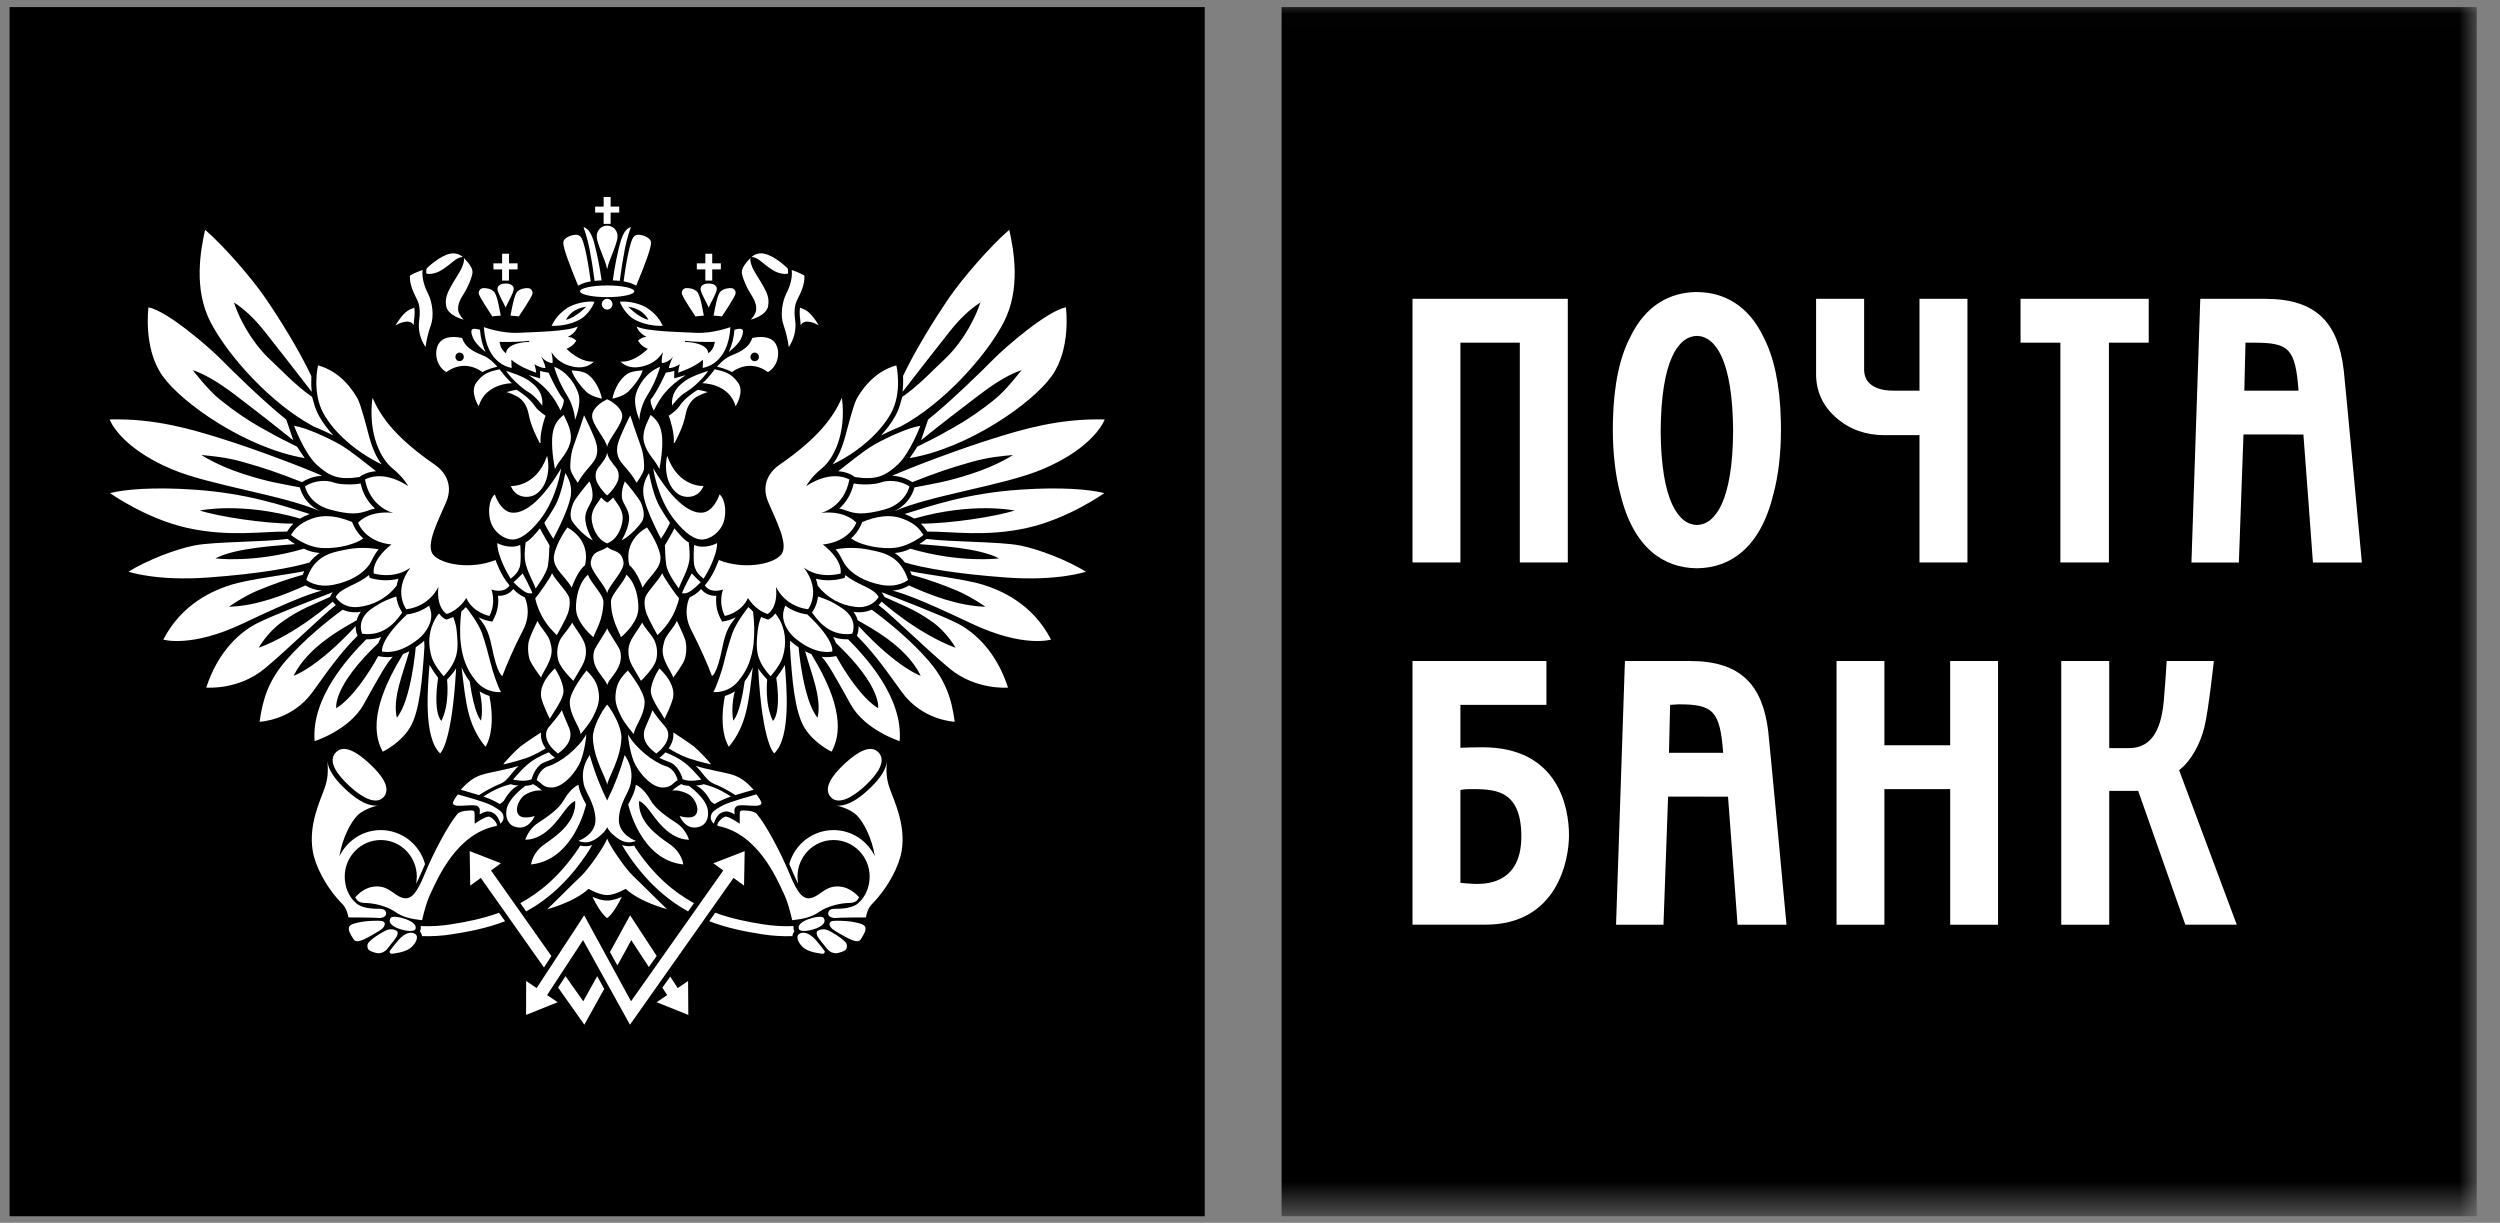 <svg width="92" height="45" viewBox="0 0 92 45" fill="none" xmlns="http://www.w3.org/2000/svg">
<rect x="0" y="0" width="92" height="45" fill="#808080" stroke="none"/>
<path fill-rule="evenodd" clip-rule="evenodd" d="M0.353 44.758H44.335V0.261H0.353V44.758Z" fill="black"/>
<path fill-rule="evenodd" clip-rule="evenodd" d="M13.706 14.638C14.03 15.363 14.561 16.107 16.015 17.111C16.338 17.336 16.697 17.803 16.426 18.461C16.15 19.118 15.639 20.051 15.943 20.416C16.251 20.779 17.347 20.969 18.237 20.608C18.237 20.608 18.423 21.176 18.751 21.541C18.751 21.541 18.596 21.854 18.084 21.696C18.084 21.696 18.27 22.163 18.013 22.666C18.013 22.666 17.416 22.562 17.159 22.007C17.159 22.007 16.918 22.439 16.44 22.595C16.44 22.595 16.047 22.39 16.134 21.59C16.134 21.59 15.842 22.302 14.954 22.421C14.954 22.421 14.44 21.765 15.107 20.883C15.107 20.883 14.628 21.316 13.758 21.108C13.758 21.108 13.62 20.658 14.405 20.035C14.405 20.035 13.516 20 13.175 19.239C13.175 19.239 13.551 18.771 14.473 18.876C14.473 18.876 13.62 18.685 13.431 17.647C13.431 17.647 14.046 17.249 15.022 17.889C15.022 17.889 14.849 17.561 14.44 17.233C14.03 16.903 13.533 15.986 13.706 14.638ZM17.285 25.073C17.164 24.915 17.064 24.741 16.986 24.558C17.14 25.817 17.193 26.665 17.865 27.48C17.865 27.48 18.27 26.935 18.01 25.61C17.881 25.572 17.759 25.515 17.648 25.439C17.648 25.439 17.801 25.977 17.704 26.518C17.704 26.518 17.464 26.341 17.285 25.073ZM16.122 24.943C16.006 24.793 15.9 24.634 15.806 24.469C15.751 25.2 15.559 27.122 16.196 27.725C16.196 27.725 16.633 27.402 16.785 24.596C16.694 24.753 16.532 24.92 16.452 25.012C16.452 25.012 16.559 25.902 16.243 26.53C16.243 26.53 15.927 26.288 16.122 24.943ZM14.604 26.413C15.137 25.764 15.299 23.821 15.299 23.821C15.374 23.77 15.447 23.716 15.524 23.655C15.551 23.63 15.582 23.605 15.61 23.577C15.61 23.647 15.613 23.721 15.62 23.794C15.543 24.965 15.451 26.169 15.09 26.769C14.737 27.358 14.085 27.662 14.085 27.662C13.477 26.565 14.212 25.093 14.831 24.07C14.906 24.041 14.983 24.005 15.062 23.965C14.846 24.752 14.433 25.69 14.604 26.412V26.413ZM13.091 23.039C13.087 23.163 13.109 23.285 13.156 23.399C12.645 23.906 12.267 24.392 11.511 25.454C10.753 26.518 9.553 26.561 9.553 26.561C9.67 25.699 9.9 25.018 10.543 24.284C11.185 23.551 12.006 22.88 12.609 22.436C12.82 22.53 13.054 22.556 13.28 22.513C13.209 22.606 13.156 22.713 13.126 22.827C12.668 23.092 11.343 23.772 10.805 24.869C10.805 24.869 11.644 24.601 13.091 23.039ZM12.142 21.968L12.19 21.876C12.21 21.846 12.225 21.819 12.245 21.794C11.752 21.986 9.996 22.657 9.428 22.954C8.86 23.254 8.037 23.929 7.59 25.303C7.59 25.303 8.775 25.41 9.753 24.593C10.732 23.771 11.872 22.63 12.358 22.267C12.316 22.229 12.278 22.186 12.245 22.14C12.245 22.14 10.921 23.325 9.522 23.838C9.522 23.838 9.821 23.288 10.375 22.889C11.048 22.405 11.552 22.243 12.142 21.968ZM11.136 21.155C11.155 21.108 11.175 21.063 11.196 21.021C10.615 21.14 9.168 21.316 8.52 21.515C7.874 21.718 6.704 22.195 6.009 23.537C6.009 23.537 7.029 23.854 8.951 22.939C10.874 22.023 11.478 21.832 11.844 21.734C11.63 21.721 11.421 21.657 11.237 21.545C10.47 21.892 9.444 22.3 8.426 22.328C8.426 22.328 8.927 21.969 9.456 21.742C10.027 21.503 10.657 21.281 11.136 21.155ZM11.186 20.192C11.373 20.282 11.518 20.326 11.764 20.351C11.63 20.44 11.503 20.551 11.39 20.701C10.711 20.899 9.555 21.114 7.649 21.253C5.745 21.391 4.727 21.038 4.727 21.038C5.391 20.627 6.45 20.21 7.167 20.071C7.883 19.93 9.763 19.946 10.588 19.832C10.597 19.842 10.697 19.924 10.859 20.023C10.165 20.086 8.688 20.155 7.927 20.548C7.927 20.548 9.333 20.736 11.186 20.192ZM11.042 19.083C11.139 19.026 11.254 18.968 11.396 18.915C10.431 18.62 9.107 18.147 7.112 18.017C5.651 17.919 4.596 18.005 4.049 18.147C4.049 18.147 5.382 19.096 6.902 19.43C8.426 19.765 9.662 19.554 10.566 19.562C10.624 19.472 10.693 19.37 10.799 19.269C9.741 19.276 7.984 18.999 7.355 18.786C7.355 18.786 8.888 18.463 11.042 19.083ZM11.037 17.936C11.042 17.963 11.155 18.513 11.786 18.817C10.431 18.218 7.763 17.872 6.327 17.27C4.389 16.453 4.034 15.436 4.034 15.436C5.712 15.391 7.069 15.805 8.115 16.13C9.339 16.509 11.204 17.214 11.856 17.509C11.593 17.518 11.338 17.599 11.117 17.743C10.207 17.389 9.782 17.239 8.956 17.005C8.301 16.82 7.819 16.784 7.411 16.744C7.411 16.744 7.986 17.128 8.932 17.434C9.87 17.738 10.276 17.788 11.037 17.936H11.037ZM10.935 16.439C10.989 16.536 11.149 16.768 11.213 16.859C9.071 16.496 6.714 14.857 5.986 13.841C5.258 12.824 5.464 11.309 5.464 11.309C6.171 11.451 7.706 12.791 8.104 13.195C8.502 13.597 9.702 14.78 10.534 15.44L10.793 16.202C10.106 15.649 9.412 15.107 8.71 14.575C8.304 14.266 7.697 13.826 7.093 13.618C7.093 13.618 7.649 14.351 8.098 14.709C8.616 15.123 9.142 15.482 9.575 15.722C9.959 15.936 10.157 16.057 10.935 16.439Z" fill="white"/>
<path fill-rule="evenodd" clip-rule="evenodd" d="M16.976 22.505C17.035 22.453 17.091 22.398 17.144 22.34C17.244 22.465 17.575 22.883 17.739 23.3C17.86 23.656 17.992 24.14 18.058 24.417C18.124 24.692 18.317 25.27 18.436 25.467C18.436 25.467 17.914 25.533 17.529 25.076C17.149 24.628 17.021 24.178 16.961 23.716C16.911 23.354 16.93 22.851 16.976 22.506V22.505ZM16.154 22.574C16.251 22.706 16.344 22.759 16.353 22.765L16.425 22.802L16.497 22.776C16.564 22.756 16.622 22.732 16.678 22.703C16.755 22.917 16.786 23.02 16.804 23.201C16.828 23.442 16.874 23.823 16.786 24.133C16.678 24.511 16.452 24.742 16.329 24.887C16.329 24.887 15.987 24.507 15.89 24.194C15.789 23.866 15.752 23.484 15.878 23.093C15.947 22.88 16.056 22.686 16.154 22.574ZM14.978 22.61C15.272 22.575 15.552 22.464 15.791 22.288C15.835 22.413 15.904 22.58 15.854 22.817C15.8 23.055 15.639 23.317 15.406 23.507C15.052 23.791 14.583 24.058 14.062 23.977C14.062 23.977 13.943 23.581 14.978 22.611V22.61ZM14.583 21.95C14.627 22.302 14.793 22.523 14.804 22.541C14.683 22.688 14.244 23.449 13.329 23.323C13.329 23.323 13.08 22.803 13.691 22.39C14.102 22.11 14.3 22.052 14.583 21.95ZM14.663 21.298C14.351 21.374 14.025 21.372 13.714 21.293L13.608 21.267L13.576 21.163C13.105 21.551 12.546 21.617 12.354 21.969C12.354 21.969 12.589 22.406 13.2 22.335C13.472 22.306 13.736 22.223 13.976 22.089C14.216 21.955 14.426 21.774 14.595 21.556C14.607 21.495 14.635 21.378 14.663 21.299L14.663 21.298ZM13.608 20.753C13.694 20.622 13.753 20.42 13.937 20.216C13.526 20.14 13.104 20.145 12.695 20.233C12.133 20.338 11.558 20.473 11.271 21.341C11.271 21.341 11.63 21.652 12.288 21.517C12.846 21.401 13.33 21.159 13.608 20.753ZM13.368 19.813C13.212 19.676 13.087 19.508 13.003 19.318L12.957 19.21C12.469 19.009 11.961 18.906 11.461 19.092C10.963 19.282 10.833 19.497 10.707 19.686C10.707 19.686 11.26 20.153 11.892 20.169C12.527 20.191 13.113 20.004 13.368 19.814V19.813ZM13.516 18.799C13.599 18.767 13.694 18.737 13.799 18.715C13.531 18.47 13.346 18.147 13.27 17.791C13.043 17.844 12.512 17.844 12.277 17.755C12.042 17.664 11.582 17.66 11.223 17.899C11.223 17.899 11.342 18.537 12.154 18.755C12.921 18.959 13.203 18.906 13.516 18.799ZM13.223 17.557L13.33 17.487C13.345 17.478 13.526 17.365 13.837 17.34C13.576 17.143 12.95 16.614 12.512 16.36C12.028 16.087 11.228 15.725 10.822 15.671C10.822 15.671 11.204 16.683 11.646 17.093C12.11 17.518 12.432 17.674 13.223 17.557H13.223ZM14.046 17.09C13.849 16.834 13.696 16.481 13.584 16.064C13.492 15.725 13.281 14.883 13.156 14.665C13.032 14.447 12.582 13.684 11.703 13.446C11.703 13.446 11.469 14.442 11.911 15.227C12.291 15.906 13.074 16.621 14.046 17.09ZM18.924 21.713C19.032 21.826 19.115 21.886 19.312 21.985C19.312 21.985 19.592 22.527 19.252 23.182C18.911 23.836 18.625 24.502 18.489 24.875C18.489 24.875 18.306 24.846 18.103 23.823C17.966 23.129 17.793 22.955 17.61 22.718C17.809 22.818 17.969 22.848 17.982 22.851L18.118 22.874L18.179 22.752C18.311 22.499 18.362 22.211 18.326 21.927C18.642 21.935 18.81 21.774 18.876 21.692C18.88 21.683 18.886 21.679 18.889 21.671L18.924 21.713Z" fill="white"/>
<path fill-rule="evenodd" clip-rule="evenodd" d="M11.457 13.863C11.453 13.967 11.452 14.072 11.454 14.176L11.472 14.42C10.952 13.75 10.332 12.943 9.739 12.197C9.333 11.687 8.989 11.378 8.608 11.129C8.927 12.074 9.505 12.829 9.912 13.207C10.318 13.582 10.91 14.217 11.484 14.604L11.54 14.796C11.584 14.972 11.653 15.152 11.749 15.322C11.882 15.561 12.059 15.796 12.267 16.024C12.1 15.941 11.909 15.85 11.715 15.767L11.537 15.692C9.954 14.843 8.387 13.085 7.751 11.861C7.114 10.637 7.38 9.217 7.547 8.456C8.266 9.073 9.299 10.285 9.75 10.945C10.305 11.754 11.017 12.901 11.454 13.835L11.457 13.863ZM33.645 19.083C33.533 19.016 33.415 18.96 33.292 18.915C34.256 18.62 35.581 18.147 37.575 18.017C39.038 17.919 40.094 18.005 40.639 18.147C40.639 18.147 39.308 19.096 37.785 19.43C36.263 19.765 35.026 19.554 34.123 19.562C34.057 19.456 33.978 19.357 33.889 19.269C34.947 19.276 36.707 18.999 37.334 18.786C37.334 18.786 35.801 18.463 33.645 19.083H33.645ZM33.651 17.936C33.645 17.963 33.532 18.513 32.901 18.817C34.256 18.218 36.927 17.872 38.36 17.27C40.3 16.453 40.654 15.436 40.654 15.436C38.976 15.391 37.619 15.805 36.573 16.13C35.349 16.509 33.484 17.214 32.831 17.509C33.077 17.518 33.343 17.59 33.571 17.743C34.482 17.389 34.906 17.239 35.734 17.005C36.386 16.82 36.868 16.784 37.277 16.744C37.277 16.744 36.703 17.128 35.756 17.434C34.817 17.738 34.412 17.788 33.651 17.936ZM33.753 16.439C33.701 16.536 33.539 16.768 33.475 16.859C35.617 16.496 37.974 14.857 38.702 13.841C39.433 12.824 39.225 11.309 39.225 11.309C38.517 11.451 36.982 12.791 36.584 13.195C36.187 13.597 34.986 14.78 34.154 15.44L33.895 16.202C34.606 15.622 35.452 14.976 35.98 14.575C36.384 14.266 36.991 13.826 37.594 13.618C37.594 13.618 37.039 14.351 36.59 14.709C36.126 15.086 35.632 15.425 35.113 15.722C34.73 15.936 34.532 16.057 33.753 16.439ZM33.233 13.863C33.236 13.96 33.238 14.064 33.233 14.176L33.216 14.42C33.735 13.75 34.357 12.943 34.95 12.197C35.356 11.687 35.701 11.378 36.081 11.129C35.759 12.074 35.185 12.829 34.776 13.207C34.37 13.582 33.781 14.217 33.205 14.604L33.148 14.796C33.104 14.972 33.036 15.152 32.94 15.322C32.805 15.561 32.631 15.796 32.421 16.024C32.588 15.941 32.779 15.85 32.973 15.767L33.151 15.692C34.734 14.843 36.303 13.085 36.937 11.861C37.571 10.637 37.31 9.217 37.141 8.456C36.422 9.073 35.388 10.285 34.937 10.945C34.383 11.754 33.673 12.901 33.233 13.835V13.863ZM13.477 23.528C12.825 24.188 11.451 25.668 11.578 27.274C11.578 27.274 12.857 26.87 13.382 25.922C13.909 24.977 14.234 24.383 14.454 24.169C14.312 24.188 14.17 24.188 14.032 24.164L13.917 24.146C13.593 24.744 12.95 25.72 12.373 26.061C12.373 26.061 12.225 25.27 13.924 23.665C13.947 23.599 13.982 23.523 14.03 23.441C13.875 23.498 13.697 23.53 13.499 23.527L13.477 23.528ZM30.983 14.638C30.658 15.363 30.125 16.107 28.675 17.111C28.349 17.336 27.991 17.803 28.264 18.461C28.537 19.118 29.052 20.051 28.742 20.416C28.436 20.779 27.341 20.969 26.451 20.608C26.451 20.608 26.264 21.176 25.939 21.541C25.939 21.541 26.092 21.854 26.607 21.696C26.607 21.696 26.419 22.163 26.674 22.666C26.674 22.666 27.273 22.562 27.527 22.007C27.527 22.007 27.767 22.439 28.248 22.595C28.248 22.595 28.643 22.39 28.555 21.59C28.555 21.59 28.845 22.302 29.736 22.421C29.736 22.421 30.249 21.765 29.58 20.883C29.58 20.883 30.06 21.316 30.932 21.108C30.932 21.108 31.068 20.658 30.28 20.035C30.28 20.035 31.172 20 31.515 19.239C31.515 19.239 31.137 18.771 30.215 18.876C30.215 18.876 31.068 18.685 31.256 17.647C31.256 17.647 30.641 17.249 29.667 17.889C29.667 17.889 29.837 17.561 30.247 17.233C30.658 16.903 31.155 15.986 30.983 14.638ZM27.404 25.073C27.523 24.913 27.623 24.74 27.703 24.558C27.55 25.817 27.494 26.665 26.823 27.48C26.823 27.48 26.419 26.935 26.677 25.61C26.792 25.577 26.918 25.523 27.041 25.439C27.041 25.439 26.887 25.977 26.982 26.518C26.982 26.518 27.228 26.341 27.404 25.073ZM28.567 24.943C28.647 24.84 28.803 24.623 28.883 24.469C28.938 25.2 29.128 27.122 28.491 27.725C28.491 27.725 28.055 27.402 27.9 24.596C27.994 24.753 28.155 24.92 28.233 25.012C28.233 25.012 28.129 25.902 28.444 26.53C28.444 26.53 28.761 26.288 28.567 24.943ZM30.086 26.413C29.549 25.764 29.388 23.821 29.388 23.821C29.279 23.747 29.175 23.666 29.078 23.577C29.078 23.647 29.075 23.721 29.07 23.794C29.144 24.965 29.239 26.169 29.598 26.769C29.951 27.358 30.601 27.662 30.601 27.662C31.212 26.565 30.474 25.093 29.857 24.07C29.779 24.039 29.703 24.004 29.628 23.965C29.843 24.752 30.255 25.69 30.086 26.412V26.413ZM31.595 23.039C31.601 23.164 31.576 23.268 31.56 23.319C31.552 23.346 31.543 23.373 31.533 23.399C32.041 23.906 32.421 24.392 33.178 25.454C33.935 26.518 35.134 26.561 35.134 26.561C35.02 25.699 34.788 25.018 34.145 24.284C33.504 23.551 32.684 22.88 32.08 22.436C31.888 22.521 31.676 22.551 31.468 22.522C31.447 22.521 31.427 22.518 31.408 22.513C31.488 22.621 31.536 22.728 31.563 22.827C32.02 23.092 33.348 23.772 33.883 24.869C33.883 24.869 33.044 24.601 31.595 23.039ZM32.548 21.968L32.497 21.876C32.481 21.847 32.464 21.82 32.445 21.794C32.937 21.986 34.694 22.657 35.261 22.954C35.828 23.254 36.649 23.929 37.095 25.303C37.095 25.303 35.913 25.41 34.934 24.593C33.956 23.771 32.815 22.63 32.33 22.267C32.379 22.222 32.416 22.177 32.444 22.14C32.444 22.14 33.768 23.325 35.165 23.838C35.165 23.838 34.867 23.288 34.316 22.889C33.64 22.405 33.137 22.243 32.548 21.968ZM33.55 21.155C33.533 21.11 33.514 21.065 33.492 21.021C34.072 21.14 35.521 21.316 36.169 21.515C36.813 21.718 37.985 22.195 38.679 23.537C38.679 23.537 37.66 23.854 35.735 22.939C33.812 22.023 33.212 21.832 32.845 21.734C33.136 21.712 33.343 21.613 33.451 21.545C34.218 21.892 35.245 22.3 36.263 22.328C36.263 22.328 35.759 21.969 35.233 21.742C34.685 21.51 34.123 21.314 33.55 21.155ZM33.504 20.192C33.322 20.282 33.126 20.335 32.925 20.351C33.059 20.44 33.187 20.551 33.301 20.701C33.979 20.899 35.132 21.114 37.039 21.253C38.945 21.391 39.961 21.038 39.961 21.038C39.297 20.627 38.24 20.21 37.524 20.071C36.806 19.93 34.925 19.946 34.1 19.832C34.014 19.902 33.924 19.966 33.829 20.023C34.523 20.086 36 20.155 36.763 20.548C36.763 20.548 35.356 20.736 33.504 20.192Z" fill="white"/>
<path fill-rule="evenodd" clip-rule="evenodd" d="M27.711 22.505C27.652 22.452 27.596 22.397 27.541 22.34C27.444 22.465 27.113 22.883 26.951 23.3C26.827 23.656 26.695 24.14 26.631 24.417C26.564 24.692 26.369 25.27 26.251 25.467C26.251 25.467 26.773 25.533 27.159 25.076C27.54 24.628 27.667 24.178 27.729 23.716C27.77 23.313 27.764 22.907 27.711 22.506V22.505ZM28.532 22.574C28.435 22.706 28.343 22.759 28.334 22.765L28.264 22.802L28.189 22.776C28.128 22.757 28.068 22.732 28.01 22.703C27.946 22.862 27.904 23.03 27.885 23.201C27.858 23.442 27.813 23.823 27.9 24.133C28.011 24.511 28.233 24.742 28.358 24.887C28.358 24.887 28.7 24.507 28.799 24.194C28.899 23.866 28.936 23.484 28.812 23.093C28.752 22.904 28.656 22.728 28.532 22.574ZM29.71 22.61C29.416 22.574 29.137 22.464 28.897 22.288C28.854 22.413 28.784 22.58 28.836 22.817C28.886 23.055 29.049 23.317 29.285 23.507C29.634 23.791 30.106 24.058 30.627 23.977C30.627 23.977 30.747 23.581 29.71 22.611V22.61ZM30.103 21.95C30.062 22.302 29.895 22.523 29.882 22.541C30.004 22.688 30.442 23.449 31.362 23.323C31.362 23.323 31.607 22.803 31 22.39C30.583 22.11 30.388 22.052 30.103 21.95ZM30.023 21.298C30.336 21.374 30.663 21.372 30.975 21.293L31.081 21.267L31.111 21.163C31.582 21.551 32.141 21.617 32.334 21.969C32.334 21.969 32.099 22.406 31.489 22.335C31.216 22.306 30.952 22.223 30.712 22.089C30.472 21.955 30.261 21.774 30.092 21.556C30.076 21.469 30.053 21.383 30.023 21.299V21.298ZM31.081 20.753C30.994 20.622 30.932 20.42 30.751 20.216C31.162 20.14 31.584 20.146 31.993 20.233C32.555 20.338 33.13 20.473 33.418 21.341C33.418 21.341 33.054 21.652 32.398 21.517C31.843 21.401 31.358 21.159 31.081 20.753ZM31.319 19.813C31.461 19.688 31.591 19.528 31.685 19.318L31.731 19.21C32.22 19.009 32.729 18.906 33.225 19.092C33.724 19.282 33.854 19.497 33.983 19.686C33.983 19.686 33.431 20.153 32.795 20.169C32.161 20.191 31.574 20.004 31.319 19.814V19.813ZM31.172 18.799C31.079 18.764 30.984 18.736 30.886 18.715C31.103 18.523 31.316 18.229 31.419 17.791C31.646 17.844 32.178 17.844 32.412 17.755C32.646 17.664 33.106 17.66 33.466 17.899C33.466 17.899 33.348 18.537 32.533 18.755C31.764 18.959 31.483 18.906 31.172 18.799ZM31.464 17.557L31.358 17.487C31.343 17.478 31.161 17.365 30.848 17.34C31.112 17.143 31.734 16.614 32.178 16.36C32.66 16.087 33.458 15.725 33.868 15.671C33.868 15.671 33.485 16.683 33.04 17.093C32.579 17.518 32.256 17.674 31.464 17.557ZM30.641 17.09C30.838 16.834 30.991 16.481 31.103 16.064C31.197 15.725 31.408 14.883 31.533 14.665C31.659 14.447 32.108 13.684 32.987 13.446C32.987 13.446 33.221 14.442 32.778 15.227C32.396 15.906 31.615 16.621 30.641 17.09ZM25.767 21.713C25.654 21.827 25.522 21.919 25.376 21.985C25.376 21.985 25.094 22.527 25.436 23.182C25.775 23.836 26.061 24.502 26.2 24.875C26.2 24.875 26.382 24.846 26.584 23.823C26.722 23.129 26.896 22.955 27.076 22.718C26.878 22.818 26.721 22.848 26.706 22.851L26.572 22.874L26.509 22.752C26.404 22.551 26.35 22.328 26.352 22.101C26.352 22.04 26.355 21.981 26.362 21.928C26.046 21.935 25.877 21.774 25.814 21.692C25.807 21.683 25.802 21.679 25.798 21.671L25.767 21.713Z" fill="white"/>
<path fill-rule="evenodd" clip-rule="evenodd" d="M31.212 23.528C31.863 24.188 33.238 25.668 33.107 27.274C33.107 27.274 31.83 26.87 31.306 25.922C30.779 24.977 30.456 24.383 30.234 24.169C30.374 24.188 30.516 24.188 30.656 24.164L30.773 24.146C31.096 24.744 31.738 25.72 32.316 26.061C32.316 26.061 32.463 25.27 30.765 23.665C30.735 23.587 30.7 23.512 30.658 23.441C30.812 23.498 30.991 23.53 31.188 23.527L31.212 23.528ZM21.346 10.72C21.346 10.602 21.794 10.505 22.344 10.505C22.896 10.505 23.341 10.602 23.341 10.72C23.341 10.838 22.895 10.935 22.344 10.935C21.793 10.935 21.346 10.838 21.346 10.72ZM22.539 11.194C22.539 11.22 22.534 11.245 22.524 11.269C22.515 11.293 22.5 11.315 22.482 11.333C22.464 11.352 22.443 11.366 22.419 11.377C22.395 11.386 22.37 11.392 22.344 11.392C22.292 11.392 22.242 11.371 22.205 11.334C22.168 11.296 22.147 11.246 22.146 11.194C22.146 11.084 22.236 10.996 22.344 10.996C22.453 10.996 22.538 11.084 22.538 11.194H22.539ZM21.274 10.511C20.944 9.71 20.722 9.119 20.729 8.921C20.735 8.803 20.876 8.714 21.01 8.672C21.14 8.63 21.258 8.622 21.346 8.69C21.52 8.825 21.678 9.905 21.739 10.354C21.572 10.386 21.47 10.408 21.275 10.511H21.274ZM21.881 10.337C21.964 10.326 22.052 10.322 22.139 10.319C22.074 9.838 21.979 9.362 21.854 8.894C21.767 8.611 21.657 8.408 21.473 8.357C21.473 8.357 21.615 8.75 21.694 9.156C21.772 9.563 21.831 9.95 21.881 10.337H21.881ZM20.831 11.77C21.197 11.683 21.572 11.287 21.572 11.287C20.98 11.373 20.831 11.77 20.831 11.77ZM21.379 11.735C20.868 12.034 20.297 11.989 20.297 11.989C20.408 11.784 20.512 11.594 20.831 11.364C21.15 11.133 21.671 11.075 21.875 11.104C21.83 11.258 21.622 11.59 21.379 11.734V11.735ZM19.474 12.583V12.541C18.972 12.606 18.381 12.58 18.381 12.58C18.411 12.768 18.489 12.911 18.621 12.999C18.653 12.586 19.474 12.583 19.474 12.583ZM17.809 12.039C17.809 12.039 18.443 12.277 19.079 12.247C19.712 12.214 20.882 12.201 21.258 12.014C21.258 12.014 21.197 12.256 20.895 12.395C20.895 12.395 21.054 12.395 21.208 12.533C21.208 12.533 21.118 12.731 20.848 12.837C20.848 12.837 21.331 13.344 21.85 13.308C21.85 13.308 21.611 13.608 21.082 13.492C20.552 13.377 20.382 13.077 20.292 12.961C20.292 12.961 20.361 13.249 20.328 13.364C20.328 13.364 20.095 13.35 19.914 13.119C19.914 13.119 20.046 13.35 20.074 13.545C20.074 13.545 19.927 13.562 19.665 13.405C19.665 13.405 19.72 13.55 19.73 13.714C19.73 13.714 19.118 13.517 18.821 13.235C18.821 13.235 18.817 13.43 18.832 13.539C18.832 13.539 17.882 13.441 17.809 12.039ZM17.663 12.136C17.686 12.44 17.763 12.739 17.868 12.952C17.868 12.952 17.494 12.668 17.403 12.427C17.31 12.187 17.288 12.021 17.662 12.136H17.663ZM16.912 13.29C16.953 13.29 16.993 13.273 17.022 13.244C17.052 13.214 17.068 13.174 17.068 13.133C17.068 13.091 17.052 13.051 17.022 13.021C16.993 12.992 16.953 12.975 16.912 12.975C16.891 12.975 16.871 12.98 16.852 12.988C16.834 12.996 16.817 13.008 16.803 13.022C16.789 13.037 16.777 13.054 16.77 13.073C16.763 13.092 16.759 13.113 16.759 13.133C16.759 13.221 16.828 13.291 16.912 13.291V13.29ZM17.828 13.105C18.078 13.221 18.301 13.495 18.301 13.495C17.922 13.582 17.754 13.692 17.754 13.692C17.027 13.175 16.43 13.695 16.43 13.695C16.036 13.472 15.961 12.921 16.157 12.63C16.354 12.338 16.797 12.39 17.006 12.44C17.14 12.866 17.602 13.003 17.827 13.105H17.828ZM18.384 13.589C18.384 13.589 18.647 13.946 18.841 14.103C18.841 14.103 17.864 14.094 17.617 14.95C17.617 14.95 17.279 14.425 17.526 14.084C17.793 13.716 18.037 13.671 18.384 13.589Z" fill="white"/>
<path fill-rule="evenodd" clip-rule="evenodd" d="M19.455 13.802C19.455 13.802 19.77 13.896 19.877 13.924C19.877 13.924 19.88 13.739 19.873 13.65C19.968 13.673 20.086 13.704 20.188 13.714C20.188 13.714 20.502 14.425 20.749 14.712C20.749 14.712 20.763 14.87 20.626 15.11C20.626 15.11 20.447 14.69 20.126 14.352C19.946 14.163 19.83 14.066 19.455 13.802ZM18.625 13.65C18.727 13.678 19.232 13.838 19.474 14.016C19.78 14.236 19.991 14.491 19.957 14.929C19.957 14.929 19.711 14.582 19.439 14.425C19.223 14.3 18.832 13.955 18.625 13.65ZM18.633 10.433C18.725 10.433 18.905 10.478 18.905 10.629C18.905 10.783 18.673 11.149 18.61 11.312H18.604C18.542 11.149 18.306 10.783 18.306 10.629C18.306 10.479 18.489 10.434 18.581 10.434H18.632L18.633 10.433ZM18.427 11.615C18.384 11.402 18.301 10.849 18.172 10.727C18.049 10.61 17.866 10.598 17.776 10.604C17.75 10.605 17.725 10.613 17.703 10.626C17.68 10.639 17.661 10.657 17.647 10.679C17.633 10.701 17.623 10.725 17.619 10.751C17.616 10.777 17.618 10.803 17.626 10.828C17.662 10.955 18.066 11.568 18.119 11.645C18.213 11.629 18.195 11.635 18.427 11.615ZM18.786 11.615C18.831 11.402 18.913 10.849 19.043 10.727C19.165 10.61 19.349 10.598 19.439 10.604C19.464 10.605 19.49 10.613 19.512 10.626C19.535 10.639 19.554 10.657 19.569 10.679C19.583 10.7 19.593 10.725 19.597 10.751C19.601 10.776 19.599 10.803 19.591 10.828C19.551 10.955 19.148 11.568 19.094 11.645C19.001 11.629 19.019 11.635 18.786 11.615ZM19.047 9.69H18.731V9.338H18.477V9.691H18.159V9.913H18.477V10.326H18.73V9.914H19.047V9.69ZM15.226 11.966C15.226 11.896 15.229 11.829 15.239 11.762C15.263 11.59 15.265 11.444 15.247 11.321C15.019 11.41 14.866 11.465 14.553 11.976C14.553 11.976 15.052 11.665 15.226 11.966ZM15.661 12.774C15.668 12.648 15.751 12.247 15.855 11.967C15.982 11.618 15.907 11.117 15.754 10.81C15.606 10.517 15.525 10.241 15.55 9.935C15.55 9.935 15.257 10.035 15.086 10.141C15.06 10.495 15.263 10.849 15.36 11.05C15.475 11.287 15.451 11.597 15.426 11.788C15.381 12.11 15.447 12.452 15.661 12.774ZM15.694 10.07C15.68 10.005 15.684 9.937 15.704 9.874C15.704 9.874 16.169 9.416 16.56 9.338C16.806 9.286 16.957 9.398 17.032 9.458C17.032 9.458 16.895 9.443 16.686 9.616C16.477 9.786 16.218 9.992 16.024 10.043C15.829 10.096 15.789 10.081 15.694 10.07ZM17.07 9.493C17.244 9.67 17.393 9.857 17.388 10.019C17.386 10.187 17.193 10.61 17.093 10.769C16.991 10.93 16.843 11.14 16.859 11.396C16.869 11.524 16.956 11.654 17.061 11.763C17.061 11.763 16.491 11.627 16.421 11.271C16.361 10.952 16.495 10.731 16.587 10.555C16.671 10.388 16.933 10.003 17 9.842C17.06 9.696 17.093 9.575 17.07 9.494V9.493ZM20.394 13.498C20.506 13.906 20.7 14.289 20.891 14.589C21.063 14.864 21.172 15.308 21.156 15.459C21.156 15.459 21.413 14.885 21.283 14.48C21.178 14.165 20.903 13.695 20.394 13.498ZM21.034 13.632C21.034 13.632 21.425 13.639 21.608 13.761C21.842 13.917 22.064 14.26 22.151 14.67C22.151 14.67 21.756 14.6 21.562 14.405C21.366 14.207 21.126 13.912 21.034 13.632ZM19.015 14.345C18.94 14.351 18.739 14.398 18.642 14.428C18.642 14.428 18.974 14.526 19.14 14.665C19.283 14.783 19.405 14.966 19.461 15.273C19.542 15.703 19.791 16.166 19.865 16.304L19.896 16.299C19.851 16.003 20.032 15.389 20.081 15.3C20.081 15.3 19.816 15.133 19.694 14.96C19.605 14.832 19.45 14.619 19.015 14.346L19.015 14.345ZM20.744 15.268C20.84 15.493 21.099 15.894 20.978 16.311C20.858 16.728 20.587 16.907 20.422 17.262C20.422 17.262 20.292 16.622 20.319 16.13C20.349 15.637 20.526 15.447 20.744 15.268ZM21.493 15.285C21.493 15.285 21.881 16.046 21.951 16.344C22.019 16.64 21.956 16.837 21.823 17.017C21.694 17.195 21.469 17.389 21.263 17.765C21.263 17.765 21.023 17.444 20.995 17.277C20.967 17.11 21.012 16.71 21.064 16.544C21.115 16.373 21.32 15.835 21.493 15.285ZM21.692 17.714C21.608 17.808 21.155 18.359 21.093 18.52C21.032 18.68 20.927 18.984 21.067 19.196C21.208 19.409 21.533 19.744 21.813 19.886C21.813 19.886 21.507 19.403 21.54 19.006C21.558 18.752 21.752 18.526 21.79 18.371C21.827 18.218 21.803 17.956 21.692 17.714ZM20.804 17.41C20.874 17.508 20.995 17.746 21.012 17.977C21.029 18.204 20.992 18.387 20.869 18.721C20.715 19.142 20.473 19.611 20.361 19.823C20.361 19.823 20.149 19.514 20.031 19.239C20.031 19.239 20.364 18.777 20.507 18.451C20.67 18.067 20.738 17.713 20.804 17.41ZM20.651 17.233C20.651 17.233 20.506 18.317 19.877 19.12C19.45 19.665 19.104 19.855 18.873 19.855C18.527 19.855 18.179 19.563 18.064 19.229C17.946 18.896 17.985 18.377 18.209 18.194C18.209 18.194 18.415 18.844 18.859 18.867C19.361 18.896 20.005 18.327 20.651 17.232" fill="white"/>
<path fill-rule="evenodd" clip-rule="evenodd" d="M20.133 16.78C20.186 16.973 20.203 17.27 20.133 17.551C20.081 17.765 19.953 18.041 19.706 18.198C19.494 18.333 18.989 18.364 18.799 17.884C18.799 17.884 19.717 17.954 20.133 16.78ZM21.634 21.148C21.76 21.475 22.207 21.887 22.206 22.142C22.199 22.814 21.907 23.227 21.838 23.449C21.838 23.449 21.305 23.021 21.21 22.531C21.161 22.279 21.217 21.522 21.635 21.148H21.634ZM21.038 21.625C21.099 21.45 21.296 20.973 21.523 20.808C21.523 20.808 21.813 19.944 20.879 19.411C20.879 19.411 20.495 19.926 20.394 20.41C20.292 20.898 20.799 21.188 21.038 21.625ZM19.87 19.442C19.721 19.627 19.507 19.88 19.343 19.959C19.343 19.959 19.287 20.345 19.318 20.602C19.368 20.983 19.607 21.371 19.712 21.655C19.712 21.655 20.12 21.116 20.167 20.8C20.213 20.482 20.207 20.221 20.223 20.069C20.223 20.069 19.995 19.695 19.87 19.442ZM18.792 21.296C18.676 21.116 18.305 20.463 18.299 19.987C18.299 19.987 18.759 20.234 19.145 20.052C19.145 20.052 19.194 20.672 19.122 20.881C19.059 21.05 18.98 21.151 18.792 21.296ZM18.899 21.427C18.974 21.36 19.157 21.189 19.235 21.1C19.235 21.1 19.539 21.665 19.592 21.831C19.592 21.831 19.439 21.872 19.27 21.748C19.136 21.654 19.012 21.546 18.899 21.426V21.427ZM20.314 21.095C20.277 21.237 19.783 21.931 19.698 22.017C19.698 22.017 19.735 22.267 19.919 22.63C20.101 22.99 20.356 23.244 20.491 23.372C20.491 23.372 20.798 22.834 20.888 22.599C20.989 22.328 20.978 22.061 20.935 21.962C20.831 21.727 20.473 21.388 20.314 21.095ZM21.056 22.91C21.165 23.133 21.494 23.5 21.546 23.79C21.587 24.017 21.551 24.203 21.489 24.362C21.427 24.515 21.231 24.822 21.099 25.055C21.099 25.055 20.647 24.624 20.549 24.317C20.476 24.063 20.498 23.791 20.61 23.552C20.718 23.347 20.953 23.124 21.056 22.911V22.91ZM19.78 22.848C19.896 23.108 20.176 23.364 20.239 23.59C20.314 23.858 20.338 24.026 20.211 24.337C20.097 24.609 19.96 24.769 19.915 24.935C19.915 24.935 19.549 24.455 19.486 24.256C19.427 24.056 19.407 23.728 19.483 23.521C19.556 23.309 19.689 23.039 19.781 22.848H19.78ZM21.584 24.675C21.584 24.675 20.953 25.445 20.967 25.854C20.987 26.362 21.32 26.701 21.367 27.014C21.367 27.014 21.696 26.636 21.823 26.381C21.965 26.096 22.072 25.854 22.037 25.53C21.997 25.206 21.913 25 21.584 24.675ZM20.422 24.599C20.522 24.747 20.802 25.251 20.723 25.549C20.644 25.85 20.334 26.272 20.229 26.452C20.229 26.452 19.98 25.934 19.923 25.697C19.868 25.462 19.919 25.074 20.422 24.599ZM22.35 9.887C22.393 9.597 22.724 8.975 22.724 8.704C22.727 8.652 22.719 8.6 22.7 8.552C22.682 8.503 22.655 8.459 22.619 8.421C22.583 8.384 22.54 8.354 22.493 8.334C22.445 8.313 22.395 8.303 22.343 8.303C22.291 8.303 22.24 8.313 22.193 8.334C22.145 8.354 22.102 8.384 22.067 8.421C22.031 8.459 22.003 8.503 21.985 8.552C21.967 8.6 21.959 8.652 21.961 8.704C21.961 8.975 22.296 9.597 22.337 9.887H22.35ZM23.413 10.511C23.746 9.71 23.966 9.119 23.958 8.921C23.953 8.803 23.812 8.714 23.681 8.672C23.547 8.63 23.428 8.622 23.341 8.69C23.17 8.825 23.007 9.905 22.948 10.354C23.118 10.386 23.219 10.408 23.413 10.511ZM22.807 10.337C22.723 10.326 22.637 10.322 22.551 10.319C22.603 9.89 22.749 9.174 22.836 8.894C22.921 8.611 23.03 8.408 23.215 8.357C23.215 8.357 23.072 8.75 22.995 9.156C22.921 9.548 22.858 9.942 22.807 10.337ZM23.118 11.287C23.118 11.287 23.491 11.683 23.859 11.77C23.859 11.77 23.708 11.372 23.118 11.287ZM22.812 11.104C23.018 11.075 23.538 11.133 23.859 11.364C24.179 11.594 24.282 11.784 24.391 11.989C24.391 11.989 23.82 12.034 23.309 11.735C23.068 11.59 22.86 11.258 22.812 11.104ZM26.066 12.999C26.2 12.911 26.275 12.768 26.308 12.579C26.308 12.579 25.716 12.606 25.211 12.541V12.583C25.211 12.583 26.035 12.587 26.066 12.999ZM25.857 13.539C25.872 13.429 25.866 13.235 25.866 13.235C25.569 13.517 24.958 13.714 24.958 13.714C24.967 13.55 25.02 13.405 25.02 13.405C24.761 13.562 24.615 13.545 24.615 13.545C24.642 13.35 24.775 13.119 24.775 13.119C24.674 13.253 24.525 13.341 24.359 13.364C24.327 13.249 24.396 12.961 24.396 12.961C24.306 13.077 24.138 13.377 23.606 13.492C23.074 13.609 22.839 13.308 22.839 13.308C23.356 13.344 23.838 12.837 23.838 12.837C23.57 12.732 23.48 12.533 23.48 12.533C23.636 12.395 23.794 12.395 23.794 12.395C23.491 12.256 23.428 12.015 23.428 12.015C23.808 12.201 24.976 12.214 25.611 12.248C26.245 12.277 26.877 12.039 26.877 12.039C26.806 13.441 25.857 13.539 25.857 13.539H25.857ZM27.027 12.136C27.007 12.418 26.938 12.695 26.821 12.952C26.821 12.952 27.195 12.668 27.285 12.427C27.376 12.187 27.4 12.021 27.026 12.136H27.027ZM27.929 13.133C27.929 13.092 27.913 13.052 27.883 13.022C27.854 12.993 27.814 12.976 27.773 12.976C27.731 12.976 27.691 12.992 27.662 13.022C27.633 13.051 27.616 13.091 27.616 13.133C27.616 13.175 27.633 13.215 27.662 13.245C27.691 13.274 27.731 13.291 27.773 13.291C27.814 13.291 27.854 13.274 27.884 13.245C27.913 13.215 27.929 13.175 27.929 13.133ZM27.682 12.44C27.892 12.389 28.334 12.338 28.53 12.63C28.729 12.921 28.651 13.472 28.258 13.695C28.258 13.695 27.659 13.174 26.934 13.692C26.934 13.692 26.764 13.582 26.386 13.495C26.386 13.495 26.61 13.221 26.861 13.105C27.084 13.003 27.549 12.866 27.682 12.44ZM26.304 13.589C26.304 13.589 26.042 13.946 25.848 14.103C25.848 14.103 26.824 14.094 27.071 14.95C27.071 14.95 27.409 14.425 27.161 14.084C26.896 13.716 26.652 13.671 26.304 13.589Z" fill="white"/>
<path fill-rule="evenodd" clip-rule="evenodd" d="M25.232 13.802C25.232 13.802 24.916 13.896 24.811 13.924C24.811 13.924 24.806 13.739 24.816 13.65C24.721 13.673 24.604 13.704 24.502 13.714C24.502 13.714 24.185 14.425 23.941 14.712C23.941 14.712 23.926 14.87 24.063 15.11C24.063 15.11 24.241 14.69 24.56 14.352C24.742 14.163 24.857 14.066 25.232 13.802ZM26.061 13.65C25.962 13.678 25.457 13.838 25.212 14.016C24.907 14.236 24.698 14.491 24.73 14.929C24.73 14.929 24.978 14.582 25.249 14.425C25.466 14.3 25.857 13.955 26.061 13.65ZM26.054 10.433C25.962 10.433 25.781 10.478 25.781 10.629C25.781 10.783 26.015 11.149 26.077 11.312H26.083C26.145 11.149 26.38 10.783 26.38 10.629C26.38 10.479 26.2 10.434 26.106 10.434H26.054V10.433ZM26.261 11.615C26.304 11.402 26.386 10.849 26.517 10.727C26.64 10.61 26.823 10.598 26.914 10.604C26.94 10.605 26.965 10.613 26.987 10.626C27.01 10.639 27.029 10.657 27.043 10.679C27.057 10.7 27.067 10.725 27.07 10.751C27.073 10.777 27.07 10.803 27.061 10.828C27.026 10.955 26.62 11.568 26.566 11.645C26.473 11.629 26.491 11.635 26.261 11.615ZM25.901 11.615C25.857 11.402 25.774 10.849 25.644 10.727C25.52 10.61 25.337 10.598 25.247 10.604C25.221 10.606 25.196 10.614 25.174 10.627C25.152 10.64 25.133 10.658 25.119 10.68C25.104 10.701 25.095 10.726 25.092 10.751C25.088 10.777 25.09 10.803 25.099 10.828C25.135 10.955 25.539 11.568 25.593 11.645C25.687 11.629 25.668 11.635 25.901 11.615ZM25.643 9.69H25.956V9.338H26.21V9.691H26.527V9.913H26.21V10.326H25.956V9.914H25.643V9.69ZM21.901 7.603H22.214V7.25H22.471V7.603H22.787V7.823H22.471V8.239H22.214V7.823H21.901V7.603ZM29.464 11.966C29.461 11.898 29.456 11.83 29.448 11.762C29.425 11.616 29.422 11.468 29.439 11.321C29.668 11.41 29.821 11.465 30.134 11.976C30.134 11.976 29.636 11.665 29.464 11.966Z" fill="white"/>
<path fill-rule="evenodd" clip-rule="evenodd" d="M29.026 12.774C29.018 12.648 28.938 12.247 28.836 11.967C28.707 11.618 28.78 11.117 28.933 10.81C29.081 10.517 29.164 10.241 29.136 9.935C29.136 9.935 29.431 10.035 29.601 10.141C29.629 10.495 29.426 10.849 29.329 11.05C29.212 11.287 29.236 11.597 29.262 11.788C29.306 12.11 29.238 12.452 29.026 12.774ZM28.995 10.07C29.006 10.005 29.002 9.937 28.983 9.874C28.983 9.874 28.52 9.416 28.128 9.338C28.046 9.319 27.959 9.319 27.877 9.34C27.794 9.361 27.718 9.402 27.655 9.458C27.655 9.458 27.793 9.443 28.002 9.616C28.21 9.786 28.468 9.992 28.664 10.043C28.86 10.096 28.903 10.081 28.995 10.07ZM27.617 9.493C27.444 9.67 27.296 9.857 27.299 10.019C27.302 10.187 27.494 10.61 27.596 10.769C27.697 10.93 27.845 11.14 27.827 11.396C27.818 11.524 27.73 11.654 27.628 11.763C27.628 11.763 28.197 11.627 28.265 11.271C28.328 10.952 28.195 10.731 28.102 10.555C28.017 10.388 27.754 10.003 27.688 9.842C27.628 9.696 27.596 9.575 27.617 9.494V9.493ZM24.294 13.498C24.181 13.883 24.013 14.251 23.797 14.589C23.623 14.864 23.515 15.308 23.535 15.459C23.535 15.459 23.276 14.885 23.408 14.48C23.508 14.165 23.783 13.695 24.294 13.498ZM23.652 13.632C23.652 13.632 23.264 13.639 23.082 13.761C22.846 13.917 22.621 14.26 22.536 14.67C22.536 14.67 22.931 14.6 23.127 14.405C23.322 14.207 23.561 13.912 23.652 13.632ZM25.673 14.345C25.749 14.351 25.948 14.398 26.046 14.428C26.046 14.428 25.712 14.526 25.548 14.665C25.407 14.783 25.281 14.966 25.226 15.273C25.147 15.703 24.895 16.166 24.821 16.304L24.793 16.299C24.838 16.003 24.655 15.389 24.609 15.3C24.609 15.3 24.873 15.133 24.992 14.96C25.081 14.832 25.239 14.619 25.673 14.346V14.345ZM23.944 15.268C23.849 15.493 23.59 15.894 23.709 16.311C23.83 16.728 24.101 16.907 24.265 17.262C24.265 17.262 24.397 16.622 24.368 16.13C24.338 15.637 24.163 15.447 23.943 15.268H23.944ZM22.348 16.436C22.367 16.191 22.926 15.603 22.898 15.285C22.868 14.965 22.45 14.741 22.346 14.694H22.341C22.239 14.741 21.819 14.965 21.79 15.285C21.76 15.603 22.321 16.191 22.337 16.436H22.348ZM23.194 15.285C23.194 15.285 22.806 16.046 22.735 16.344C22.668 16.64 22.731 16.837 22.864 17.017C22.994 17.195 23.217 17.389 23.426 17.765C23.426 17.765 23.664 17.444 23.694 17.277C23.723 17.11 23.676 16.71 23.623 16.544C23.573 16.373 23.366 15.835 23.194 15.285ZM22.348 18.229C22.524 18.074 22.683 17.844 22.733 17.707C22.782 17.573 22.794 17.374 22.677 17.22C22.536 17.039 22.36 16.834 22.348 16.669H22.339C22.326 16.834 22.151 17.039 22.01 17.221C21.892 17.374 21.904 17.572 21.956 17.708C22.004 17.844 22.163 18.074 22.341 18.229H22.348ZM22.997 17.714C23.082 17.808 23.535 18.359 23.596 18.52C23.657 18.68 23.761 18.984 23.62 19.196C23.479 19.409 23.157 19.744 22.874 19.886C22.874 19.886 23.18 19.403 23.149 19.006C23.129 18.752 22.934 18.526 22.898 18.371C22.862 18.218 22.887 17.956 22.997 17.714ZM23.883 17.41C23.813 17.508 23.693 17.746 23.674 17.977C23.659 18.204 23.696 18.387 23.82 18.721C23.975 19.142 24.214 19.611 24.325 19.823C24.325 19.823 24.538 19.514 24.656 19.239C24.656 19.239 24.324 18.777 24.181 18.451C24.017 18.067 23.95 17.713 23.883 17.41ZM24.038 17.233C24.038 17.233 24.181 18.317 24.811 19.12C25.237 19.665 25.585 19.855 25.814 19.855C26.16 19.855 26.508 19.563 26.625 19.229C26.74 18.896 26.704 18.377 26.48 18.194C26.48 18.194 26.273 18.844 25.829 18.867C25.329 18.896 24.684 18.327 24.038 17.232" fill="white"/>
<path fill-rule="evenodd" clip-rule="evenodd" d="M24.554 16.78C24.502 16.973 24.486 17.27 24.554 17.551C24.607 17.765 24.736 18.041 24.982 18.198C25.196 18.333 25.696 18.364 25.889 17.884C25.889 17.884 24.971 17.954 24.554 16.78ZM22.344 19.997C22.474 19.933 22.583 19.887 22.734 19.657C22.848 19.477 22.959 19.142 22.898 18.903C22.819 18.608 22.663 18.491 22.568 18.307C22.491 18.38 22.443 18.437 22.348 18.492H22.344C22.248 18.437 22.199 18.38 22.12 18.307C22.023 18.491 21.869 18.608 21.79 18.903C21.728 19.142 21.838 19.476 21.954 19.657C22.103 19.887 22.214 19.934 22.344 19.997ZM22.344 21.825C22.406 21.537 23.001 20.983 22.945 20.68C22.863 20.228 22.575 20.323 22.348 20.133H22.344C22.114 20.323 21.823 20.228 21.74 20.68C21.688 20.983 22.279 21.537 22.341 21.825H22.344ZM23.054 21.148C22.929 21.475 22.479 21.887 22.483 22.142C22.49 22.814 22.78 23.227 22.851 23.449C22.851 23.449 23.384 23.021 23.477 22.531C23.527 22.279 23.47 21.522 23.054 21.148ZM23.649 21.625C23.588 21.45 23.392 20.973 23.164 20.808C23.164 20.808 22.874 19.944 23.808 19.411C23.808 19.411 24.191 19.926 24.294 20.41C24.396 20.898 23.887 21.188 23.649 21.625ZM24.82 19.442C24.969 19.627 25.178 19.88 25.346 19.959C25.346 19.959 25.399 20.345 25.37 20.602C25.32 20.983 25.079 21.371 24.978 21.655C24.978 21.655 24.568 21.116 24.52 20.8C24.471 20.482 24.482 20.221 24.467 20.069C24.467 20.069 24.692 19.695 24.82 19.442ZM25.894 21.296C26.01 21.116 26.386 20.463 26.39 19.987C26.39 19.987 25.929 20.234 25.543 20.052C25.543 20.052 25.493 20.672 25.569 20.881C25.628 21.05 25.708 21.151 25.894 21.296ZM25.788 21.427C25.671 21.324 25.56 21.215 25.456 21.1C25.456 21.1 25.149 21.665 25.098 21.831C25.098 21.831 25.249 21.872 25.417 21.748C25.585 21.625 25.622 21.591 25.788 21.426V21.427ZM24.373 21.095C24.411 21.237 24.904 21.931 24.989 22.017C24.989 22.017 24.949 22.267 24.767 22.63C24.585 22.99 24.332 23.244 24.195 23.372C24.195 23.372 23.891 22.834 23.8 22.599C23.696 22.328 23.709 22.061 23.755 21.962C23.856 21.727 24.214 21.388 24.373 21.095ZM22.348 25.201C22.395 25.012 22.68 24.785 22.798 24.454C22.868 24.259 22.866 24.032 22.79 23.876C22.701 23.693 22.38 23.248 22.344 23.119C22.304 23.247 21.988 23.693 21.896 23.876C21.819 24.032 21.818 24.26 21.887 24.454C22.007 24.785 22.292 25.012 22.34 25.201H22.348ZM23.631 22.91C23.523 23.133 23.195 23.5 23.142 23.79C23.101 24.017 23.139 24.203 23.197 24.362C23.259 24.515 23.459 24.822 23.589 25.055C23.589 25.055 24.039 24.624 24.138 24.317C24.212 24.063 24.189 23.791 24.076 23.552C23.969 23.347 23.735 23.124 23.631 22.911V22.91ZM24.91 22.848C24.793 23.108 24.512 23.364 24.449 23.59C24.373 23.858 24.349 24.026 24.476 24.337C24.592 24.609 24.726 24.769 24.774 24.935C24.774 24.935 25.14 24.455 25.199 24.256C25.264 24.056 25.28 23.728 25.207 23.521C25.131 23.309 24.999 23.039 24.91 22.848ZM22.344 28.883C22.367 28.648 22.847 27.922 22.868 27.152C22.88 26.766 22.542 26.165 22.348 25.934H22.337C22.146 26.165 21.807 26.767 21.818 27.152C21.841 27.922 22.319 28.648 22.344 28.883ZM23.106 24.675C23.106 24.675 23.736 25.445 23.722 25.854C23.703 26.362 23.366 26.701 23.322 27.014C23.322 27.014 22.991 26.636 22.866 26.381C22.724 26.096 22.616 25.854 22.656 25.53C22.691 25.206 22.774 25 23.106 24.675ZM24.266 24.599C24.164 24.747 23.885 25.251 23.965 25.549C24.047 25.85 24.355 26.272 24.458 26.452C24.458 26.452 24.707 25.934 24.764 25.697C24.82 25.462 24.767 25.074 24.265 24.599" fill="white"/>
<path fill-rule="evenodd" clip-rule="evenodd" d="M22.774 30.118C22.812 29.52 23.149 29.161 23.206 28.85C23.274 28.508 23.251 28.18 22.989 27.785C22.828 28.351 22.617 28.901 22.358 29.428C22.351 29.438 22.349 29.45 22.344 29.46C22.339 29.45 22.337 29.438 22.329 29.428C22.146 29.061 21.913 28.521 21.701 27.785C21.438 28.18 21.415 28.508 21.48 28.85C21.54 29.161 21.875 29.52 21.913 30.118C21.95 30.718 21.284 30.946 21.284 30.946C21.508 31.028 21.764 31.066 22.172 30.675C22.246 30.605 22.302 30.526 22.344 30.444C22.387 30.526 22.443 30.605 22.517 30.675C22.922 31.065 23.18 31.028 23.405 30.946C23.405 30.946 22.737 30.718 22.774 30.118ZM20.677 26.135C20.746 26.36 20.953 26.774 20.98 26.9C21.03 27.138 20.962 27.425 20.535 27.73C20.535 27.73 20.258 27.534 20.147 27.277C20.046 27.035 20.105 26.863 20.211 26.74C20.318 26.615 20.57 26.324 20.676 26.135H20.677ZM21.576 27.023C21.576 27.142 21.487 27.82 21.298 28.159C21.03 28.631 20.637 28.981 20.293 28.981C19.975 28.981 19.906 28.788 19.75 28.711C19.75 28.711 19.83 28.3 20.188 28.193C20.628 28.059 21.302 27.526 21.576 27.023Z" fill="white"/>
<path fill-rule="evenodd" clip-rule="evenodd" d="M20.426 27.887C20.353 27.828 20.288 27.791 20.2 27.686C20.2 27.686 19.862 27.812 19.582 28.003C19.302 28.193 19.027 28.518 18.881 28.687C18.881 28.687 19.298 28.796 19.565 28.673C19.565 28.673 19.66 28.268 19.959 28.087C20.025 28.049 20.234 27.985 20.426 27.887ZM20.08 27.54C20.013 27.438 19.881 27.25 19.909 26.954C19.909 26.954 19.32 27.334 19.148 27.474C18.969 27.622 18.601 28.005 18.519 28.132C18.519 28.132 18.965 28.032 19.307 27.916C19.681 27.791 19.94 27.622 20.081 27.54H20.08ZM19.083 28.183C18.766 28.299 18.052 28.414 17.755 28.504C17.456 28.594 17.24 28.749 16.955 29.063C16.955 29.063 17.393 29.188 17.627 29.261C17.627 29.261 17.999 29.006 18.406 28.847C18.672 28.744 18.801 28.463 19.083 28.183ZM18.419 30.313C18.487 30.235 18.574 30.148 18.507 29.969C18.461 29.837 18.202 29.694 18.049 29.618C17.793 29.494 17.083 29.302 16.85 29.233C16.85 29.233 16.735 29.369 16.675 29.513C16.648 29.569 16.683 29.627 16.784 29.645C16.982 29.679 17.455 29.589 17.573 29.666C17.696 29.748 17.651 29.858 17.651 29.969C17.651 29.969 17.869 29.833 18.005 29.864C18.195 29.905 18.31 29.996 18.419 30.313ZM17.787 29.313C17.838 29.331 18.116 29.416 18.385 29.588C18.385 29.588 18.504 29.542 18.564 29.431C18.621 29.324 18.863 28.961 19.087 28.913C19.087 28.913 18.897 28.895 18.787 28.859C18.787 28.859 18.557 28.919 18.394 28.987C18.231 29.054 18.028 29.156 17.787 29.313ZM19.618 28.855C19.575 28.875 19.502 28.911 19.336 28.919C19.336 28.919 18.713 29.355 18.64 29.793C18.578 30.165 18.772 30.344 18.866 30.39C18.959 30.439 19.395 30.62 19.679 30.029C19.679 30.029 19.195 30.189 19.064 29.955C18.933 29.719 19.148 29.378 19.279 29.279C19.45 29.147 19.76 29.061 19.947 29.093C19.947 29.093 19.796 28.948 19.617 28.855" fill="white"/>
<path fill-rule="evenodd" clip-rule="evenodd" d="M15.533 33.864C15.608 33.541 15.693 33.206 15.838 32.895C16.12 32.291 16.811 30.684 18.252 30.399C18.387 30.373 18.096 30.033 17.968 30.052C17.837 30.066 17.581 30.235 17.468 30.313C17.468 30.313 17.468 29.969 17.464 29.907C17.461 29.843 17.406 29.824 17.35 29.825C17.294 29.826 16.947 29.824 16.835 29.951C16.507 30.336 15.953 31.371 15.639 32.141C15.324 32.911 15.11 33.148 14.778 33.029C14.447 32.911 14.249 32.526 13.671 32.642C13.47 32.684 13.247 32.82 13.074 33.02C13.122 33.115 13.184 33.23 13.455 33.23C13.724 33.23 14.239 33.343 14.527 33.547C14.816 33.752 15.119 33.818 15.533 33.864ZM21.286 28.88C21.319 29.129 21.438 29.363 21.569 29.604C21.569 29.604 21.129 31.651 19.545 31.811C19.545 31.811 19.576 31.387 20.045 31.063C20.515 30.74 21.217 30.237 21.167 29.476C21.167 29.476 21.042 29.502 20.817 29.788C20.591 30.073 20.097 30.897 19.33 30.903C19.33 30.903 19.445 30.517 19.783 30.295C20.123 30.073 20.553 29.788 20.749 29.444C20.944 29.102 21.15 28.943 21.286 28.88V28.88ZM20.538 36.341L21.504 37.709L22.235 36.392L21.977 35.923C21.785 36.269 21.581 36.642 21.464 36.847C21.374 36.721 21.13 36.375 20.811 35.923L20.538 36.341Z" fill="white"/>
<path fill-rule="evenodd" clip-rule="evenodd" d="M20.292 35.183C19.35 33.85 18.188 32.2 18.069 32.033L18.434 31.768L17.284 31.322L17.305 32.591L17.693 32.307L20.018 35.603L20.292 35.183ZM12.353 27.695C12.636 27.382 13.117 27.653 13.602 28.105C14.091 28.558 14.396 29.022 14.114 29.335C13.849 29.625 13.349 29.377 12.859 28.926C12.372 28.472 12.065 28.008 12.353 27.695" fill="white"/>
<path fill-rule="evenodd" clip-rule="evenodd" d="M13.137 33.263C13.121 33.251 13.105 33.238 13.091 33.224C12.833 32.996 12.686 32.642 12.686 32.257C12.686 31.517 13.28 30.913 14.014 30.913C14.745 30.913 15.338 31.517 15.338 32.257C15.338 32.357 15.319 32.521 15.319 32.521C15.38 32.407 15.598 31.894 15.642 31.799C15.543 31.44 15.331 31.123 15.037 30.897C14.743 30.671 14.383 30.548 14.013 30.547C13.345 30.547 12.767 30.94 12.492 31.51C12.595 30.831 12.929 30.222 13.165 29.997C13.448 29.728 13.928 29.641 13.928 29.641C13.612 29.693 13.197 29.497 12.733 29.063C12.291 28.655 12.066 28.297 12.051 27.998C12.078 28.421 12.066 28.657 11.947 29C11.787 29.468 11.35 30.331 11.507 31.306C11.592 31.841 11.975 32.637 12.617 33.288C12.754 33.434 12.803 33.65 12.821 33.761C12.821 33.761 13.765 33.761 13.989 33.784C13.989 33.784 14.214 33.761 14.211 33.621C14.208 33.478 14.084 33.443 13.97 33.443C13.858 33.443 13.388 33.455 13.137 33.263ZM18.366 33.59C17.758 33.81 17.15 33.93 16.576 34.019C16.214 34.076 15.848 34.096 15.483 34.079C15.493 34.145 15.483 34.213 15.454 34.273C15.454 34.273 15.526 34.357 15.526 34.449C15.882 34.462 16.253 34.441 16.63 34.382C17.262 34.284 17.921 34.157 18.587 33.901L18.366 33.59ZM19.362 33.541C20.17 33.097 20.956 32.408 21.667 31.309L21.794 31.094C21.599 31.182 21.352 31.118 21.352 31.118C21.337 31.138 21.307 31.187 21.292 31.216C20.63 32.205 19.896 32.828 19.148 33.236L19.362 33.541ZM14.043 33.892C13.932 33.874 13.578 33.884 13.366 33.915C13.133 33.953 12.868 34.001 12.84 34.131C12.815 34.255 12.898 34.385 13.016 34.572C13.088 34.688 13.262 34.621 13.358 34.585C13.453 34.55 13.999 34.253 14.085 34.157C14.175 34.059 14.211 33.921 14.043 33.892ZM14.599 34.256C14.547 34.225 14.489 34.205 14.429 34.199C14.369 34.193 14.308 34.2 14.251 34.22C14.102 34.276 13.565 34.596 13.53 34.748C13.493 34.898 13.568 34.972 13.65 35.006C13.733 35.04 13.834 35.072 13.909 35.08C13.973 35.081 14.036 35.069 14.095 35.042C14.152 35.015 14.204 34.976 14.244 34.926C14.312 34.84 14.565 34.533 14.599 34.462C14.635 34.395 14.655 34.294 14.599 34.256ZM14.665 34.594C14.553 34.723 14.445 34.856 14.344 34.993C14.319 35.037 14.357 35.106 14.425 35.098C14.492 35.09 14.864 35.053 15.076 34.907C15.288 34.759 15.431 34.474 15.284 34.373C15.137 34.27 14.909 34.318 14.664 34.594H14.665ZM14.785 33.778C14.713 33.761 14.433 33.691 14.375 33.784C14.297 33.899 14.351 34.024 14.569 34.131C14.785 34.234 15.194 34.319 15.278 34.207C15.355 34.09 15.244 33.899 14.785 33.778ZM24.011 26.135C23.941 26.36 23.734 26.774 23.706 26.9C23.657 27.138 23.723 27.425 24.152 27.73C24.152 27.73 24.428 27.534 24.538 27.277C24.642 27.035 24.583 26.863 24.476 26.74C24.368 26.615 24.118 26.324 24.011 26.135ZM23.11 27.023C23.11 27.142 23.197 27.82 23.389 28.159C23.657 28.631 24.05 28.981 24.394 28.981C24.713 28.981 24.782 28.788 24.937 28.711C24.937 28.711 24.857 28.3 24.497 28.193C24.059 28.059 23.384 27.526 23.11 27.023Z" fill="white"/>
<path fill-rule="evenodd" clip-rule="evenodd" d="M24.261 27.887C24.335 27.828 24.396 27.791 24.485 27.686C24.485 27.686 24.826 27.812 25.106 28.003C25.384 28.193 25.656 28.518 25.807 28.687C25.807 28.687 25.387 28.796 25.121 28.673C25.121 28.673 25.025 28.268 24.726 28.087C24.662 28.049 24.453 27.985 24.261 27.887ZM24.607 27.54C24.673 27.438 24.806 27.25 24.776 26.954C24.776 26.954 25.363 27.334 25.54 27.474C25.719 27.622 26.086 28.005 26.169 28.132C26.169 28.132 25.722 28.032 25.38 27.916C25.005 27.791 24.747 27.622 24.607 27.54ZM25.605 28.183C25.922 28.299 26.632 28.414 26.933 28.504C27.231 28.594 27.448 28.749 27.733 29.063C27.733 29.063 27.293 29.188 27.062 29.261C27.062 29.261 26.689 29.006 26.28 28.847C26.016 28.744 25.884 28.463 25.605 28.183ZM26.268 30.313C26.2 30.235 26.113 30.148 26.178 29.969C26.225 29.837 26.484 29.694 26.641 29.618C26.897 29.494 27.606 29.302 27.836 29.233C27.836 29.233 27.951 29.369 28.013 29.513C28.039 29.569 28.002 29.627 27.905 29.645C27.706 29.679 27.231 29.589 27.114 29.666C26.99 29.748 27.034 29.858 27.034 29.969C27.034 29.969 26.819 29.833 26.679 29.864C26.492 29.905 26.375 29.996 26.268 30.313ZM26.9 29.313C26.848 29.331 26.571 29.416 26.301 29.588C26.301 29.588 26.182 29.542 26.122 29.431C26.066 29.324 25.824 28.961 25.6 28.913C25.6 28.913 25.79 28.895 25.898 28.859C25.898 28.859 26.129 28.919 26.295 28.987C26.458 29.054 26.662 29.156 26.899 29.313H26.9ZM25.067 28.855C25.111 28.875 25.184 28.911 25.349 28.919C25.349 28.919 25.974 29.355 26.045 29.793C26.111 30.165 25.916 30.344 25.821 30.39C25.726 30.439 25.291 30.62 25.008 30.029C25.008 30.029 25.49 30.189 25.622 29.955C25.753 29.719 25.54 29.378 25.41 29.279C25.237 29.147 24.928 29.061 24.738 29.093C24.738 29.093 24.889 28.948 25.067 28.855Z" fill="white"/>
<path fill-rule="evenodd" clip-rule="evenodd" d="M29.154 33.864C29.078 33.541 28.995 33.206 28.849 32.895C28.569 32.291 27.877 30.684 26.433 30.399C26.299 30.373 26.588 30.033 26.721 30.052C26.85 30.066 27.106 30.235 27.221 30.313C27.221 30.313 27.221 29.969 27.224 29.907C27.227 29.843 27.28 29.824 27.335 29.825C27.391 29.826 27.74 29.824 27.849 29.951C28.179 30.336 28.734 31.371 29.048 32.141C29.363 32.911 29.578 33.148 29.907 33.029C30.24 32.911 30.441 32.526 31.016 32.642C31.217 32.684 31.438 32.82 31.615 33.02C31.565 33.115 31.502 33.23 31.235 33.23C30.962 33.23 30.446 33.343 30.16 33.547C29.871 33.752 29.569 33.818 29.154 33.864ZM23.398 28.88C23.368 29.129 23.248 29.363 23.118 29.604C23.118 29.604 23.556 31.651 25.144 31.811C25.144 31.811 25.11 31.387 24.642 31.063C24.17 30.74 23.468 30.237 23.519 29.476C23.519 29.476 23.644 29.502 23.869 29.788C24.097 30.073 24.592 30.897 25.356 30.903C25.356 30.903 25.244 30.517 24.904 30.295C24.565 30.073 24.132 29.788 23.938 29.444C23.744 29.102 23.538 28.943 23.398 28.88V28.88ZM22.346 30.866C22.44 31.138 23.038 31.997 23.301 32.24C23.565 32.485 24.205 33.133 24.547 33.457C24.547 33.457 23.573 33.212 23.024 32.709C23.024 32.709 22.634 32.938 22.35 32.938H22.336C22.051 32.938 21.661 32.709 21.661 32.709C21.114 33.212 20.141 33.457 20.141 33.457C20.482 33.133 21.121 32.485 21.384 32.24C21.648 31.997 22.249 31.138 22.341 30.866H22.346Z" fill="white"/>
<path fill-rule="evenodd" clip-rule="evenodd" d="M22.348 33.14C22.564 33.14 22.768 33.053 22.883 33.003C22.768 33.248 22.551 33.629 22.344 33.787H22.341C22.133 33.629 21.916 33.248 21.804 33.003C21.916 33.053 22.12 33.139 22.336 33.139H22.348" fill="white"/>
<path fill-rule="evenodd" clip-rule="evenodd" d="M23.183 37.709L26.993 32.308L27.381 32.591L27.404 31.322L26.25 31.768L26.616 32.034L23.222 36.847L21.497 33.683L21.284 34.013L19.748 36.361L19.363 36.1L19.359 37.349L20.524 36.882L20.133 36.62C20.345 36.295 21.178 35.024 21.456 34.596L23.183 37.709" fill="white"/>
<path fill-rule="evenodd" clip-rule="evenodd" d="M23.878 35.587C23.62 35.195 23.362 34.799 23.23 34.596C23.134 34.778 22.939 35.135 22.719 35.528L22.447 35.035L23.188 33.683L23.403 34.013L24.166 35.179L23.878 35.587ZM24.665 35.938L24.939 36.361L25.322 36.1L25.33 37.349L24.163 36.882L24.552 36.62C24.512 36.558 24.453 36.462 24.375 36.346L24.665 35.938ZM32.334 27.695C32.051 27.382 31.57 27.653 31.081 28.105C30.595 28.558 30.289 29.022 30.573 29.335C30.836 29.625 31.341 29.377 31.828 28.926C32.313 28.472 32.62 28.008 32.335 27.695" fill="white"/>
<path fill-rule="evenodd" clip-rule="evenodd" d="M31.55 33.263C31.567 33.25 31.58 33.238 31.595 33.224C31.853 32.996 32.003 32.642 32.003 32.257C32.003 31.517 31.407 30.913 30.675 30.913C29.942 30.913 29.348 31.517 29.348 32.257C29.348 32.357 29.368 32.521 29.368 32.521C29.308 32.407 29.088 31.894 29.045 31.799C29.143 31.439 29.355 31.122 29.649 30.896C29.944 30.67 30.304 30.547 30.674 30.547C31.342 30.547 31.92 30.94 32.194 31.51C32.09 30.831 31.76 30.222 31.523 29.997C31.24 29.728 30.759 29.641 30.759 29.641C31.073 29.693 31.489 29.497 31.955 29.063C32.395 28.655 32.624 28.297 32.635 27.998C32.608 28.421 32.62 28.657 32.737 29C32.898 29.468 33.337 30.331 33.182 31.306C33.096 31.841 32.712 32.637 32.072 33.288C31.934 33.434 31.883 33.65 31.868 33.761C31.868 33.761 30.921 33.761 30.696 33.784C30.696 33.784 30.473 33.761 30.477 33.621C30.481 33.478 30.603 33.443 30.718 33.443C30.827 33.443 31.299 33.455 31.55 33.263ZM25.322 33.54C24.517 33.094 23.73 32.408 23.019 31.309L22.892 31.093C23.087 31.181 23.335 31.119 23.335 31.119C23.351 31.138 23.38 31.187 23.394 31.216C24.056 32.203 24.79 32.828 25.538 33.236L25.322 33.54ZM26.319 33.588C26.929 33.81 27.535 33.93 28.11 34.019C28.487 34.076 28.854 34.097 29.203 34.079C29.194 34.145 29.204 34.213 29.233 34.273C29.233 34.273 29.163 34.357 29.163 34.449C28.805 34.462 28.436 34.441 28.055 34.382C27.429 34.284 26.764 34.157 26.101 33.9L26.319 33.588ZM30.643 33.892C30.756 33.874 31.111 33.884 31.322 33.915C31.554 33.953 31.819 34.001 31.847 34.131C31.872 34.255 31.789 34.385 31.673 34.572C31.597 34.688 31.424 34.621 31.331 34.585C31.234 34.55 30.688 34.253 30.599 34.157C30.514 34.059 30.477 33.921 30.643 33.892ZM30.086 34.256C30.138 34.225 30.196 34.205 30.257 34.199C30.318 34.193 30.379 34.2 30.436 34.22C30.584 34.276 31.12 34.596 31.158 34.748C31.193 34.898 31.119 34.972 31.035 35.006C30.953 35.04 30.852 35.072 30.777 35.08C30.714 35.081 30.651 35.068 30.593 35.042C30.535 35.015 30.484 34.975 30.444 34.926C30.374 34.84 30.125 34.533 30.086 34.462C30.051 34.395 30.033 34.294 30.086 34.256ZM30.023 34.594C30.1 34.683 30.318 34.949 30.343 34.993C30.37 35.037 30.33 35.106 30.262 35.098C30.193 35.09 29.825 35.053 29.612 34.907C29.399 34.759 29.258 34.474 29.405 34.373C29.548 34.27 29.777 34.318 30.023 34.594ZM29.903 33.778C29.973 33.761 30.253 33.691 30.313 33.784C30.388 33.899 30.334 34.024 30.117 34.131C29.903 34.234 29.492 34.319 29.411 34.207C29.331 34.09 29.444 33.899 29.903 33.778Z" fill="white"/>
<mask id="mask0_18_160" style="mask-type:alpha" maskUnits="userSpaceOnUse" x="0" y="0" width="92" height="45">
<path d="M0.353 44.518H91.144V0.02H0.353V44.518Z" fill="white"/>
</mask>
<g mask="url(#mask0_18_160)">
<path fill-rule="evenodd" clip-rule="evenodd" d="M47.162 44.758H91.144V0.261H47.162V44.758Z" fill="black"/>
<path fill-rule="evenodd" clip-rule="evenodd" d="M82.591 14.375C82.595 14.179 82.631 12.797 82.634 12.611H82.967C84.252 12.611 84.467 12.841 84.587 14.376H82.591V14.375ZM86.247 13.609C86.045 11.891 85.249 10.997 83.365 10.997H80.97L80.645 20.702H82.39C82.39 20.702 82.551 16.201 82.56 15.988L84.765 15.99C84.785 16.186 85.116 20.701 85.116 20.701H86.917C86.917 20.701 86.298 14.035 86.248 13.609H86.247ZM61.418 27.703C61.422 27.507 61.457 26.125 61.46 25.939L61.774 25.919C63.059 25.919 63.294 26.169 63.413 27.704H61.418V27.703ZM65.074 26.937C64.872 25.22 64.074 24.325 62.191 24.325H59.797L59.471 34.03H61.216C61.216 34.03 61.377 29.528 61.386 29.315L63.591 29.317C63.611 29.514 63.942 34.03 63.942 34.03H65.743C65.743 34.03 65.124 27.363 65.073 26.937H65.074ZM51.98 10.997V20.699H53.743V12.611H55.929V20.699H57.695V10.997H51.98ZM70.637 14.376H69.677C69.28 14.376 68.985 14.286 68.798 14.105C68.665 13.979 68.6 13.808 68.6 13.586V10.997H66.832V13.767C66.832 14.406 67.082 14.946 67.575 15.375C68.06 15.8 68.656 16.014 69.346 16.014H70.637V20.699H72.402V10.997H70.637V14.376ZM74.356 10.997V12.611H75.822V20.699H77.608V12.611H79.073V10.997H74.356ZM71.766 24.325V27.426H69.346V24.325H67.585V34.031H69.346V29.039H71.767V34.031H73.528V24.325H71.766ZM54.345 32.529C54.174 32.529 53.743 32.489 53.743 32.489V29.073C53.743 29.073 53.881 29.04 54.033 29.04C54.928 29.04 55.985 28.988 55.985 30.783C55.985 32.428 54.824 32.529 54.345 32.529ZM54.559 27.5C54.255 27.5 53.985 27.508 53.743 27.519V25.939H56.908V24.326H51.98V34.028H54.657C57.325 34.028 57.739 31.628 57.739 30.739C57.739 29.687 57.328 27.5 54.559 27.5ZM61.113 15.866C61.128 13.238 61.769 12.374 62.446 12.361C63.122 12.374 63.764 13.239 63.779 15.865V15.866C63.764 18.43 63.122 19.306 62.446 19.32C61.769 19.306 61.128 18.43 61.113 15.866ZM65.536 15.505C65.505 14.118 65.269 13.123 64.904 12.417C64.33 11.21 63.413 10.759 62.467 10.748L62.461 10.747H62.424C61.478 10.759 60.562 11.21 59.987 12.417C59.621 13.123 59.386 14.118 59.355 15.505L59.352 15.82V15.82C59.353 16.684 59.449 17.522 59.634 18.198C60.119 20.186 61.238 20.889 62.406 20.911L62.43 20.912H62.461L62.486 20.911C63.653 20.889 64.772 20.186 65.257 18.198C65.444 17.523 65.539 16.684 65.539 15.82L65.536 15.505ZM82.313 34.028L80.191 28.341C80.632 28.009 80.974 27.373 81.127 26.739C81.275 26.124 81.47 24.325 81.47 24.325H79.734C79.706 24.8 79.672 25.275 79.631 25.75C79.551 26.677 79.28 27.532 78.343 27.532H77.62C77.618 27.455 77.62 24.325 77.62 24.325H75.854V34.031H77.62V29.103C77.62 29.103 78.553 29.105 78.685 29.103L80.419 34.028H82.314H82.313Z" fill="white"/>
</g>
</svg>
